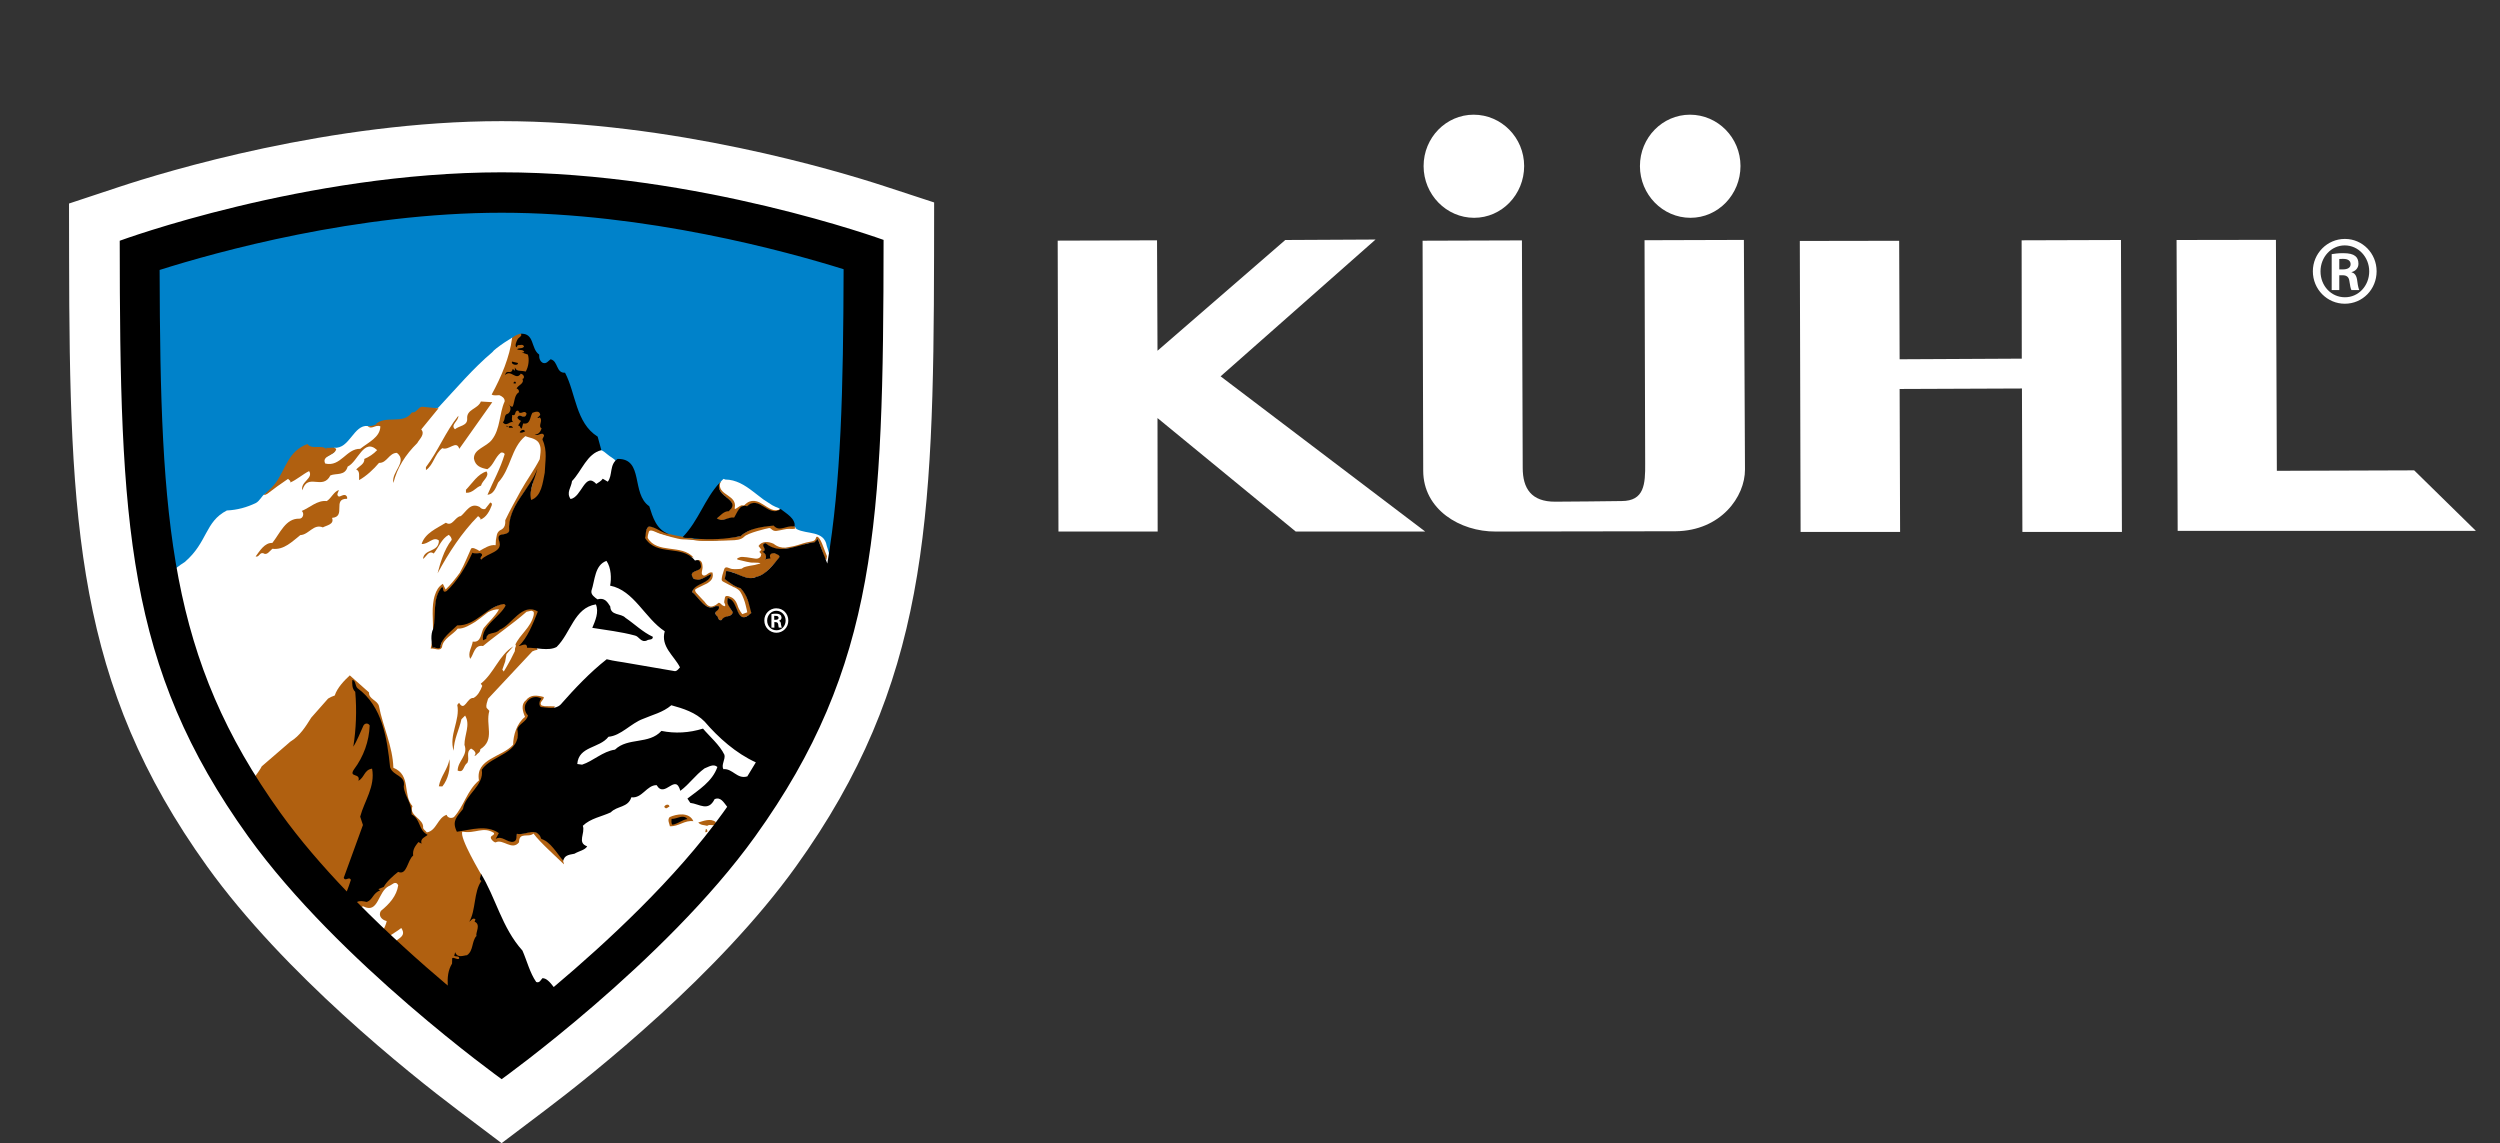 <svg width="234" height="107" viewBox="0 0 234 107" fill="none" xmlns="http://www.w3.org/2000/svg">
<rect x="0" y="0" width="234" height="107" fill="#333333" stroke="none"/>
<g clip-path="url(#clip0_2055_7516)">
<path d="M48.63 34.74C49.039 34.733 49.36 35.072 49.36 35.486C49.369 35.912 49.037 36.238 48.63 36.241C48.225 36.238 47.883 35.91 47.888 35.486C47.879 35.074 48.216 34.738 48.625 34.736L48.63 34.74ZM48.616 34.889C48.319 34.889 48.059 35.162 48.061 35.493C48.061 35.831 48.314 36.092 48.63 36.087C48.946 36.096 49.196 35.829 49.196 35.491C49.196 35.152 48.936 34.887 48.623 34.889H48.616ZM48.506 35.928L48.323 35.924V35.098C48.384 35.079 48.466 35.067 48.583 35.069C48.726 35.069 48.808 35.091 48.866 35.14C48.915 35.176 48.937 35.228 48.946 35.318C48.937 35.413 48.871 35.486 48.784 35.505L48.787 35.514C48.862 35.531 48.908 35.599 48.908 35.72C48.932 35.846 48.95 35.902 48.962 35.931L48.773 35.921C48.768 35.898 48.747 35.817 48.738 35.708C48.719 35.621 48.663 35.585 48.576 35.588L48.504 35.581L48.506 35.928ZM48.496 35.443H48.581C48.681 35.446 48.759 35.413 48.763 35.327C48.761 35.256 48.714 35.202 48.595 35.202C48.553 35.2 48.527 35.202 48.494 35.2L48.496 35.443Z" fill="white"/>
<path d="M219.491 22.364C221.138 22.364 222.451 23.723 222.451 25.391C222.451 27.084 221.138 28.429 219.475 28.429C217.826 28.429 216.483 27.084 216.483 25.391C216.483 23.723 217.828 22.364 219.475 22.364H219.491ZM219.46 22.97C218.206 22.97 217.199 24.057 217.199 25.4C217.199 26.763 218.206 27.823 219.475 27.823C220.739 27.837 221.759 26.763 221.759 25.4C221.759 24.057 220.737 22.97 219.475 22.97H219.46ZM218.957 27.149H218.246V23.788C218.516 23.75 218.812 23.696 219.31 23.696C219.882 23.696 220.232 23.788 220.452 23.965C220.642 24.113 220.75 24.342 220.75 24.689C220.75 25.095 220.471 25.377 220.11 25.468V25.495C220.406 25.55 220.591 25.821 220.642 26.317C220.707 26.84 220.779 27.043 220.832 27.149H220.095C220.017 27.03 219.966 26.73 219.897 26.277C219.844 25.913 219.627 25.764 219.268 25.764H218.957V27.149ZM218.957 25.216H219.289C219.7 25.216 220.017 25.079 220.017 24.73C220.017 24.445 219.819 24.232 219.341 24.232C219.166 24.232 219.044 24.232 218.957 24.246V25.216Z" fill="white"/>
<path d="M99 22.524L108.298 22.493L108.342 32.829L120.302 22.464L128.752 22.42L114.248 35.225L133.401 49.754H121.282L108.342 39.13L108.357 49.754H99.072L99 22.524Z" fill="white"/>
<path d="M168.462 22.553L168.536 49.79H177.849L177.805 36.409L189.254 36.363L189.296 49.79H198.611L198.522 22.464L189.224 22.493L189.239 33.569L177.805 33.628L177.762 22.537L168.462 22.553Z" fill="white"/>
<path d="M162.91 15.537C162.912 18.206 160.815 20.391 158.223 20.387C155.632 20.385 153.5 18.216 153.498 15.547C153.496 12.878 155.611 10.733 158.185 10.735C160.792 10.739 162.908 12.889 162.91 15.537Z" fill="white"/>
<path d="M142.661 15.537C142.663 18.206 140.566 20.391 137.974 20.387C135.383 20.385 133.251 18.216 133.249 15.547C133.247 12.878 135.362 10.733 137.936 10.735C140.543 10.739 142.657 12.889 142.661 15.537Z" fill="white"/>
<path d="M133.154 22.531L142.452 22.501L142.526 43.793C142.526 45.701 143.315 46.973 145.581 46.958C147.861 46.958 149.632 46.914 151.781 46.898C153.914 46.898 154.004 45.317 153.988 43.38C153.988 41.428 153.929 22.485 153.929 22.485L163.227 22.456C163.227 22.456 163.302 38.751 163.33 43.941C163.345 46.485 161.079 49.679 156.838 49.725C152.115 49.738 144.514 49.738 139.982 49.752C136.678 49.767 133.213 47.698 133.213 44.058L133.154 22.531Z" fill="white"/>
<path d="M203.727 22.464L203.83 49.687H231.741L225.966 44.024L213.113 44.068L213.027 22.449L203.727 22.464Z" fill="white"/>
<path d="M46.951 18.167C61.867 18.167 76.313 22.491 80.681 23.919C80.638 48.941 79.947 61.914 69.042 77.098C62.22 86.594 50.642 95.697 46.955 98.481C43.264 95.697 31.678 86.587 24.864 77.098C13.959 61.914 13.267 48.967 13.225 23.991C17.582 22.549 32.031 18.167 46.951 18.167ZM46.951 11.339C30.958 11.339 15.482 16.06 11.117 17.507L6.46 19.05L6.467 24.006C6.51 49.042 7.134 64.038 19.397 81.112C26.608 91.153 38.243 100.432 42.911 103.952L46.948 107L50.984 103.952C55.648 100.432 67.281 91.16 74.498 81.108C86.765 64.031 87.385 49.01 87.428 23.926L87.435 18.949L82.753 17.416C78.403 15.995 62.93 11.339 46.951 11.339Z" fill="white"/>
<path d="M6.82 19.31L6.827 24.006C6.87 48.967 7.49 63.916 19.689 80.903C26.871 90.904 38.475 100.155 43.128 103.667L46.951 106.553L50.777 103.667C55.431 100.158 67.027 90.911 74.216 80.903C86.415 63.916 87.036 48.938 87.079 23.933L87.086 19.22L82.653 17.766C78.306 16.341 62.88 11.696 46.955 11.696C31.015 11.7 15.582 16.407 11.231 17.849L6.82 19.31ZM46.955 98.932L46.741 98.77C43.282 96.159 31.461 86.897 24.575 77.311C13.449 61.82 12.911 48.375 12.868 23.991V23.728L13.114 23.645C17.25 22.274 31.91 17.799 46.955 17.799C61.996 17.799 76.659 22.217 80.795 23.569L81.041 23.648V23.912C80.999 48.339 80.46 61.81 69.334 77.303C62.445 86.897 50.627 96.155 47.169 98.763L46.955 98.932ZM13.581 24.258C13.627 48.321 14.198 61.636 25.152 76.892C31.842 86.208 43.267 95.239 46.955 98.034C50.642 95.239 62.06 86.215 68.757 76.892C79.715 61.636 80.285 48.296 80.328 24.186C75.906 22.754 61.607 18.531 46.955 18.531C32.299 18.527 17.999 22.808 13.581 24.258Z" fill="white"/>
<path d="M46.955 98.481C43.264 95.697 31.678 86.587 24.864 77.098C13.959 61.914 13.267 48.967 13.224 23.991C17.585 22.545 32.031 18.163 46.955 18.163C61.871 18.163 76.316 22.487 80.685 23.916C80.642 48.938 79.95 61.911 69.046 77.094C62.22 86.598 50.642 95.701 46.955 98.481Z" fill="#0082CA"/>
<path d="M46.955 98.481C50.645 95.697 62.224 86.597 69.042 77.098C74.823 69.048 77.732 61.622 79.198 52.692L78.189 52.425C77.911 52.353 77.693 52.137 77.615 51.859C77.565 51.686 77.508 51.484 77.447 51.282C77.443 51.264 77.433 51.246 77.426 51.231C77.411 51.185 77.401 51.138 77.383 51.091C77.144 49.634 75.532 50.038 74.573 49.526C74.519 49.515 74.448 49.313 74.395 49.309C74.391 49.133 74.312 49.078 74.284 48.981C74.231 48.812 73.089 47.636 72.858 47.546C72.662 47.481 72.472 47.391 72.284 47.289L71.463 46.756C71.139 46.514 70.818 46.258 70.486 46.006C69.713 45.41 68.885 44.888 67.883 44.884L67.726 44.819C67.256 45.234 67.27 45.483 67.273 45.677C67.277 45.85 67.405 46.164 67.534 46.294C67.591 46.352 67.634 46.442 67.701 46.496C67.484 47.823 67.281 49.908 67.17 50.59C65.191 50.611 63.169 50.46 61.425 49.782L61.051 49.201C61.051 49.201 59.439 47.38 59.4 47.311C59.361 47.243 58.102 43.86 58.102 43.86L57.61 43.124C57.496 42.926 57.053 42.724 56.861 42.536C56.658 42.37 56.479 42.204 56.24 42.121L50.913 40.304L50.399 38.407C50.399 38.407 49.633 33.981 49.597 33.945C49.561 33.909 48.609 32.174 48.609 32.174L47.935 31.601C47.472 31.875 46.887 32.272 46.463 32.604C46.277 32.741 46.156 32.863 46.081 32.964C44.273 34.486 42.686 36.372 41.046 38.129C40.925 38.259 40.836 38.132 40.714 38.262C40.215 38.789 39.673 39.557 39.153 40.04C38.404 39.936 37.009 39.737 37.009 39.737C36.81 39.636 35.44 39.727 35.237 39.838C35.005 39.871 34.609 39.928 34.431 39.871C33.09 39.734 32.723 42.049 31.275 41.908C31.432 42.341 31.211 42.388 30.979 42.522C30.894 42.565 30.794 42.626 30.705 42.691L29.564 42.835L27.602 44.548C27.381 44.509 26.55 44.909 26.433 45.097C26.08 45.454 25.659 45.454 25.313 45.901C25.16 45.998 25.138 46.071 24.721 46.291C24.571 46.355 24.286 46.907 23.951 47.08C23.102 47.488 22.204 47.737 21.234 47.78C19.162 48.844 19.451 50.752 17.293 52.606C16.951 52.793 15.831 53.659 14.997 54.337C16.544 62.538 19.44 69.542 24.867 77.094C31.678 86.59 43.26 95.697 46.955 98.481Z" fill="white"/>
<path d="M42.451 89.822L42.836 89.891C42.836 89.891 43.303 89.84 43.114 89.57C43.499 89.559 43.788 89.451 44.074 89.216C44.452 88.509 44.491 87.874 44.858 86.674C44.886 86.241 44.344 86.273 44.612 86.042C44.562 85.952 44.466 85.743 44.173 85.916C44.441 85.382 44.462 85.036 44.516 84.582C44.569 84.127 44.772 83.604 44.883 83.024C45.589 82.158 44.651 82.757 45.079 81.927C45.079 81.898 42.943 78.353 43.282 77.838C44.494 78.072 45.211 77.314 46.238 77.964C46.32 78.227 45.817 78.184 45.967 78.505C46.049 78.663 46.267 78.858 46.398 78.847C47.055 78.476 47.939 79.666 48.581 78.837C48.592 77.823 49.462 78.443 49.936 78.021C50.549 78.855 52.004 80.135 52.764 80.881C52.853 80.975 52.646 80.485 52.717 80.557C52.475 79.872 51.911 79.334 51.387 78.898C51.002 78.573 50.649 78.465 50.424 78.032C49.654 77.509 49.105 78.259 48.527 77.924C48.135 78.097 48.527 78.494 48 78.66C47.639 78.88 47.483 78.548 47.172 78.415C46.887 78.241 46.78 78.479 46.57 78.274C46.752 78.097 46.848 78.025 46.705 77.848C45.564 77.076 44.041 77.679 42.833 77.675C42.875 77.242 42.558 77.325 42.669 76.745C43.859 75.71 44.106 74.249 45.236 73.174C44.972 71.194 47.465 71.032 48.442 69.697C48.395 68.835 48.649 68.02 49.383 67.508C49.718 67.234 49.729 66.704 49.369 66.433C49.269 65.947 49.266 65.882 49.544 65.532C49.936 65.233 50.132 65.261 50.503 65.532C50.471 65.745 50.25 65.784 50.399 66.026C50.506 66.574 51.359 66.21 51.733 66.451C51.812 66.415 51.872 66.145 51.947 66.116L50.981 66.098L50.692 66.033C50.41 65.723 50.913 65.557 50.902 65.243C50.275 65.074 49.651 64.98 49.215 65.561C48.731 65.929 48.93 66.614 49.144 67.101C48.349 67.717 48.039 68.846 48.028 69.708C46.987 70.877 44.476 70.996 44.83 73.044C43.688 74.036 43.449 75.41 42.497 76.471C42.248 76.644 41.877 76.55 41.806 76.265C40.946 76.543 40.875 77.747 39.948 77.917C39.834 77.744 39.634 77.646 39.605 77.488C39.691 76.615 38.24 76.38 38.607 75.457C37.666 74.397 38.518 72.55 36.82 71.861C36.76 69.849 35.843 68.031 35.469 66.08C35.326 65.543 34.488 65.427 34.542 64.814L32.741 63.216C32.227 63.689 31.561 64.378 31.332 65.099C31.101 65.171 30.897 65.272 30.708 65.388L29.132 67.173C28.612 67.999 28.091 68.864 27.164 69.427C27.128 69.47 27.089 69.496 27.053 69.524L27.05 69.528L27.035 69.542C27.021 69.553 27.011 69.568 26.996 69.575L24.497 71.731C24.311 72.146 23.455 73.257 22.792 74.054C23.437 75.064 24.126 76.081 24.864 77.109C26.975 80.048 29.546 82.952 32.195 85.642C32.812 85.328 33.693 84.899 33.993 84.831C35.444 85.581 35.348 83.453 36.396 82.937C36.674 82.865 37.013 82.356 37.273 82.861C37.131 83.86 36.442 84.621 35.647 85.263C35.373 85.736 35.758 86.111 36.196 86.212C36.111 86.706 35.529 87.77 35.144 88.52C35.205 88.578 35.266 88.635 35.326 88.693C35.437 88.574 35.565 88.437 35.743 88.26C36.178 87.673 36.988 87.323 37.559 86.858C38.208 87.838 36.792 87.842 36.674 88.635C36.606 88.874 36.139 89.122 35.904 89.234C38.133 91.301 40.29 93.158 42.159 94.698L42.223 93.735C41.699 91.698 42.508 90.334 42.451 89.822Z" fill="#B06010"/>
<path d="M77.033 51.109C76.912 50.767 76.737 50.392 76.563 50.272C76.384 50.135 76.381 50.399 76.299 50.518C76.195 50.63 76.088 50.666 75.76 50.72C75.425 50.767 74.901 50.947 74.644 51.026C74.441 51.098 73.842 51.221 73.521 51.261C73.157 51.282 72.786 51.196 72.412 50.9C71.92 50.666 71.303 50.63 70.996 51.106L71.271 51.455L71.075 51.657L71.271 51.885C71.242 51.895 71.21 51.924 71.231 51.989C71.231 52.09 71.046 52.35 70.661 52.281C70.287 52.216 69.502 52.076 69.277 52.148C69.203 52.169 69.121 52.202 69.067 52.234C69.056 52.238 69.042 52.238 69.028 52.242L69.046 52.249C68.96 52.31 68.957 52.379 69.199 52.418C69.602 52.501 70.219 52.696 70.536 52.66C70.747 52.656 71.224 52.674 71.16 52.746C70.989 52.793 70.818 52.837 70.643 52.88C70.618 52.884 70.593 52.887 70.565 52.894C69.374 53.078 69.555 53.187 69.42 53.226C69.284 53.262 68.764 53.291 68.511 53.255C68.247 53.219 67.887 52.902 67.773 53.316C67.63 53.727 67.566 53.994 67.552 54.2C67.526 54.424 67.716 54.442 68.09 54.654C68.218 54.73 68.379 54.802 68.546 54.878C68.561 54.892 68.579 54.907 68.593 54.925C68.657 54.939 68.71 54.965 68.767 54.986C68.992 55.102 69.195 55.231 69.302 55.405C69.523 55.751 69.727 56.324 69.802 56.674C69.898 57.035 69.944 57.312 69.944 57.312L69.484 57.482C69.484 57.482 69.17 57.132 69.017 56.616C68.832 56.104 68.564 55.928 68.254 55.823C67.93 55.718 67.865 55.834 67.844 55.978C67.844 56.108 67.719 56.36 67.833 56.487C67.883 56.566 67.894 56.67 67.865 56.732C67.794 56.75 67.701 56.707 67.609 56.649C67.455 56.508 67.327 56.364 67.234 56.443C67.181 56.487 67.091 56.562 66.992 56.634C66.92 56.667 66.656 56.793 66.542 56.779C66.218 56.732 66.064 56.472 65.947 56.321C65.826 56.18 65.212 55.556 65.166 55.484C65.12 55.415 64.98 55.231 65.134 55.13C65.273 55.033 65.943 54.737 66.189 54.604C66.41 54.46 66.646 54.29 66.696 54.016C66.735 53.854 66.724 53.738 66.699 53.663C66.696 53.637 66.706 53.623 66.699 53.598C66.681 53.59 66.667 53.59 66.649 53.587C66.646 53.583 66.642 53.58 66.639 53.576C66.635 53.576 66.628 53.58 66.624 53.58C66.293 53.526 66.147 53.933 65.829 53.865C65.526 53.727 65.808 53.316 65.754 52.999C65.744 52.664 65.619 52.35 65.18 52.429C65.537 52.573 65.558 52.548 65.469 53.118C65.316 53.497 64.959 53.389 64.756 53.659C64.706 53.994 64.881 54.167 65.02 54.207C65.002 54.254 65.091 54.297 65.212 54.29C65.398 54.283 65.818 54.164 66 54.063C66.175 53.951 66.56 53.727 66.567 53.724V53.727C66.553 53.764 66.289 54.233 66.182 54.297C66.061 54.337 65.38 54.694 65.166 54.853C64.945 55.001 64.859 55.181 64.859 55.181L64.774 55.408C64.774 55.408 64.874 55.502 65.159 55.805C65.433 56.097 65.694 56.487 65.929 56.645C66.161 56.811 66.603 56.937 66.731 56.858C66.903 56.804 66.992 56.717 67.099 56.728C67.174 56.732 67.255 56.822 67.284 56.894C67.27 56.937 67.252 56.977 67.238 57.017C67.141 57.096 66.956 57.251 66.945 57.316C66.931 57.478 67.045 57.572 67.106 57.688C67.184 57.803 67.259 57.994 67.377 58.059C67.487 58.113 67.541 58.037 67.659 57.926C67.78 57.835 68.026 57.752 68.233 57.659C68.454 57.605 68.589 57.417 68.632 57.367C68.66 57.316 68.546 57.251 68.493 57.143C68.447 57.024 68.029 56.443 68.097 56.148C68.19 55.852 68.447 56.144 68.564 56.317C68.675 56.479 69.038 57.309 69.16 57.478C69.281 57.669 69.488 57.879 69.698 57.781C69.909 57.688 70.14 57.572 70.204 57.532C70.272 57.486 70.319 57.377 70.319 57.377C70.319 57.377 70.326 57.298 70.297 57.212C70.304 56.945 70.233 56.685 70.112 56.45C70.037 56.23 69.901 55.913 69.787 55.661C69.755 55.563 69.598 55.358 69.588 55.34C69.466 55.148 69.299 55.026 69.299 55.026C69.299 55.026 69.006 54.925 68.999 54.925C68.792 54.828 68.493 54.68 68.332 54.543C68.051 54.312 67.872 54.211 67.872 54.211L67.962 53.486C67.962 53.486 68.193 53.471 68.468 53.54C68.486 53.544 68.504 53.547 68.521 53.554C68.618 53.583 68.714 53.623 68.828 53.681C69.284 53.929 69.898 54.092 70.147 54.124C70.404 54.146 71.242 53.947 71.695 53.554C72.162 53.147 72.822 52.379 72.89 52.256C72.907 52.216 72.965 52.159 72.968 52.119C72.975 52.112 72.982 52.105 72.986 52.094C72.979 52.087 72.968 52.083 72.961 52.076C72.947 51.993 72.875 51.845 72.662 51.805C72.316 51.74 72.08 51.715 72.045 51.939C71.98 52.155 72.098 52.227 72.098 52.227C72.098 52.227 72.07 52.242 71.941 52.267C71.806 52.285 71.627 52.335 71.627 52.335C71.627 52.335 71.731 52.209 71.713 52.036C71.702 51.863 71.488 51.679 71.431 51.657L71.599 51.473C71.624 51.3 71.513 51.142 71.456 51.015C71.652 50.817 71.585 50.867 71.684 50.886C71.97 51.214 72.633 51.452 73.232 51.401L73.346 51.387C73.346 51.387 74.348 51.261 74.626 51.196C74.901 51.131 75.571 50.839 75.792 50.828C76.01 50.813 76.234 50.799 76.292 50.767C76.352 50.738 76.545 50.438 76.545 50.438C76.545 50.438 77.094 51.874 77.115 52.09C77.154 52.303 77.354 52.404 77.354 52.404L77.404 52.054C77.404 52.054 77.151 51.441 77.033 51.109Z" fill="#B06010"/>
<path d="M50.438 57.089C50.253 56.811 49.141 56.905 48.87 56.908L46.455 59C46.245 59.253 45.881 59.036 45.706 59.375L45.582 59.458C45.517 59.678 45.525 59.646 45.468 59.639C45.446 58.705 46.156 58.391 46.808 57.745C47.037 57.511 47.211 56.865 47.415 56.649L47.265 56.486L46.741 56.577C46.423 56.732 45.871 57.006 45.788 57.085C45.728 57.103 45.66 57.128 45.571 57.179C44.997 57.525 44.088 58.019 43.909 58.062C43.571 58.163 43.328 58.12 42.993 58.264C42.982 58.286 42.936 57.164 41.613 59.606C41.139 59.88 41.52 60.775 40.757 60.645C40.286 60.551 40.518 60.208 40.465 59.895C40.436 60.172 40.376 60.436 40.311 60.71C40.682 60.648 41.167 61.002 41.37 60.58C41.456 59.765 42.397 59.419 42.843 58.838C43.414 58.881 44.056 58.459 44.494 58.2C44.597 58.142 45.268 57.619 45.696 57.291C46.02 57.132 46.338 57.017 46.709 57.031C46.327 57.724 45.739 58.196 45.272 58.787C45.001 59.224 45.068 60.18 44.248 60.053C44.173 60.602 43.763 61.081 44.006 61.673C44.369 61.243 44.384 60.324 45.211 60.468C46.691 59.245 47.818 58.539 49.287 57.262L49.74 57.161C50.011 57.237 49.975 57.323 49.954 57.568C49.679 58.769 48.677 59.346 48.228 60.356L48.26 60.335L48.288 60.465L48.213 60.677L48.188 60.951L47.814 61.702L47.411 62.423L47.151 62.856L47.019 62.679L47.286 61.914L47.407 61.222L48.042 60.501C46.698 61.33 46.256 63 45.001 63.992L45.14 64.197C44.979 64.641 44.694 65.153 44.316 65.33C43.703 65.261 43.499 66.679 42.968 65.777L42.8 65.983C43.093 67.396 41.987 68.832 42.465 70.271C42.472 69.21 42.979 68.323 43.189 67.321L43.535 66.978C44.052 67.833 43.467 68.785 43.474 69.719C43.842 70.714 42.857 71.19 42.836 72.124C43.439 72.391 43.339 71.674 43.749 71.396C43.984 70.916 43.571 70.437 44.091 70.062C44.305 70.163 44.708 70.505 44.391 70.718H44.548C44.697 70.469 44.954 70.469 44.958 70.13C46.373 69.228 45.418 67.865 45.803 66.534L45.546 66.26C45.464 65.95 45.614 65.705 45.682 65.402L49.829 60.969C49.968 60.894 50.153 60.84 50.353 60.814C50.221 60.818 50.253 60.486 50.143 60.504C49.422 60.605 49.062 59.978 49.312 59.804C49.501 58.939 50.617 57.947 50.438 57.089Z" fill="#B06010"/>
<path d="M50.898 41.047C50.959 40.917 51.013 40.791 51.055 40.686C50.873 40.455 50.645 40.405 50.645 40.405C50.777 40.264 50.866 39.958 50.727 39.849C50.709 39.68 50.774 39.59 50.791 39.355C50.831 39.258 50.784 39.038 50.738 39.041C50.189 39.067 50.873 38.876 50.545 38.497C50.421 38.464 50.068 38.468 49.978 38.475C49.593 38.529 49.618 39.128 49.372 39.42C49.272 39.55 49.294 39.561 49.037 39.514C48.98 39.517 48.905 39.546 48.827 39.997C48.616 39.893 48.752 39.932 48.659 39.737L48.873 39.373L48.566 39.11L48.709 39.031C48.773 38.814 48.837 39.027 49.222 39.099L49.408 38.717C49.34 38.457 49.084 38.382 48.784 38.493C48.584 38.421 48.506 38.284 48.374 38.316C48.124 38.382 48.213 38.605 48.11 38.62C47.828 38.695 47.846 39.225 47.839 39.395C47.643 39.597 47.707 39.435 47.422 39.615C47.211 39.561 47.272 39.474 47.333 39.29C47.372 39.171 47.39 38.959 47.497 38.84C47.561 38.746 47.643 38.807 47.689 38.771L47.825 38.547L47.914 38.183C47.917 38.205 48.074 38.324 48.128 38.104L48.217 37.79L48.431 36.917C48.763 36.776 48.755 36.484 48.52 36.326C48.591 36.25 48.652 36.243 48.713 36.127C49.162 35.824 48.998 35.586 49.098 35.456C49.162 35.215 48.923 34.8 48.795 34.908C48.588 35.053 48.424 35.146 48.217 35.081C48.106 35.049 48.028 34.937 47.903 34.912C47.778 34.88 47.978 34.898 48.049 34.667L48.324 34.735L48.267 34.533C48.392 34.717 48.616 34.746 48.837 34.779C49.055 34.793 49.265 34.825 49.369 34.815C49.461 34.468 49.629 34.169 49.572 33.451C49.501 33.047 49.497 33.08 49.151 33.011L49.187 32.867C49.076 32.734 49.176 32.708 48.759 32.672L49.169 32.467L49.094 32.243C48.791 32.178 48.517 32.088 48.381 32.355C48.395 32.149 48.413 31.994 48.524 31.814C48.673 31.59 49.048 31.424 48.795 31.222C48.52 31.259 48.139 31.432 47.932 31.634C47.707 33.422 46.919 35.28 46.02 36.928C46.22 37.054 46.495 36.993 46.737 36.989C46.99 37.09 47.261 37.267 47.236 37.57C46.712 38.724 46.851 40.134 46.038 41.166C45.507 41.851 44.334 42.024 44.359 42.926C44.49 43.636 45.033 43.806 45.621 43.917C46.216 43.524 46.32 42.807 46.89 42.363C47.044 42.342 47.144 42.363 47.24 42.496C46.855 43.831 46.142 45.097 45.628 46.309C46.213 46.269 46.416 45.627 46.627 45.165C47.835 43.871 47.828 41.916 49.169 40.823C49.547 40.985 50.036 40.993 50.378 41.371C50.724 41.847 50.581 42.385 50.52 42.98C50.046 43.917 49.262 44.999 48.748 45.93C48.238 46.857 47.75 47.737 47.293 48.689C47.354 49.526 46.865 49.562 46.748 49.674C46.605 49.8 46.562 49.883 46.509 50.052L46.416 50.55L46.391 51.03C45.87 50.95 45.328 51.315 44.876 51.571C44.612 51.401 44.187 51.178 44.084 51.369C43.781 52.018 43.449 52.898 43.089 53.5C43.071 53.536 43.061 53.562 43.053 53.587C42.665 54.131 42.108 54.813 41.709 55.177L41.452 54.647C41.021 54.918 40.846 55.285 40.714 55.679C40.34 56.789 40.575 58.102 40.522 59.3C40.982 57.702 40.372 56.169 41.37 54.983C41.449 55.12 41.517 55.408 41.434 55.585C42.108 55.459 43.285 54.153 43.349 53.522C43.706 53.042 44.209 51.953 44.334 51.895C44.366 51.884 44.59 51.823 44.786 51.773C44.84 51.834 44.89 51.906 44.915 51.917C45.193 52.079 44.965 52.158 44.926 52.361L45.118 52.498C45.311 52.177 47.39 51.711 46.73 50.579C46.616 50.016 47.019 50.085 47.397 49.984C47.532 49.944 47.621 49.803 47.703 49.706C47.632 48.123 48.356 47.095 49.166 45.916C49.6 45.31 49.715 45.378 49.975 44.697C49.843 45.631 49.561 45.811 49.633 46.803L49.804 46.879C50.135 46.637 50.478 46.377 50.631 46.045C51.187 44.837 51.344 43.326 51.123 42.042C51.152 41.562 50.906 41.112 50.898 41.047Z" fill="#B06010"/>
<path d="M50.76 36.773C50.945 35.929 51.376 34.991 50.831 34.241C50.492 34.959 50.271 35.716 50.271 36.56C49.893 36.813 49.879 37.217 49.9 37.566C50.378 37.487 50.553 37.044 50.76 36.773Z" fill="#B06010"/>
<path d="M39.866 43.726L39.869 44.001C40.59 43.514 40.679 42.486 41.399 41.948C42.012 42.215 42.722 41.137 42.989 42.01L46.078 37.646L45.011 37.581C44.73 38.295 43.656 38.295 43.728 39.186C43.774 39.867 42.972 39.839 42.587 40.178C42.116 39.777 42.943 39.402 42.9 38.919C41.709 40.39 41.028 42.186 39.866 43.726Z" fill="#B06010"/>
<path d="M39.427 40.196L41.046 38.216C41.046 38.216 40.992 38.197 40.893 38.208L39.498 38.071C39.11 38.111 38.974 38.688 38.56 38.591C37.783 39.795 36.086 38.8 35.134 39.727C35.209 39.716 35.262 39.712 35.326 39.705C34.995 39.792 34.652 39.954 34.392 39.871C34.795 40.271 35.137 39.698 35.601 39.907C35.583 40.935 34.481 41.397 33.718 42.01C32.409 41.977 31.889 43.734 30.441 43.387C30.063 42.637 31.372 42.648 31.471 42.031C31.293 41.793 30.812 41.974 30.512 41.905L30.601 42.089C30.138 41.537 29.207 42.157 28.779 41.559C26.975 42.219 26.754 43.867 25.823 45.169C25.559 45.541 25.288 45.782 24.718 46.301C24.682 46.406 25.014 46.226 25.014 46.226C25.819 45.609 26.101 45.411 26.964 44.819C27.032 44.924 27.239 44.989 27.167 45.162C27.756 44.917 28.373 44.365 28.933 44.094C29.371 44.787 28.077 45.104 28.305 45.89C28.786 44.199 30.198 45.937 30.926 44.498C31.479 44.267 32.299 44.567 32.541 43.672C33.508 43.225 34.042 40.956 35.301 42.132C34.955 42.5 34.538 42.774 34.099 42.955C34.149 43.427 33.614 43.629 33.34 43.946C33.718 44.083 33.59 44.596 33.611 44.938C34.303 44.556 34.991 43.903 35.476 43.326C36.225 43.355 36.403 42.392 37.152 42.388C38.193 43.214 36.585 44.181 36.824 45.205C37.163 43.795 37.944 42.565 39.056 41.472C39.263 41.086 39.819 40.643 39.427 40.196Z" fill="#B06010"/>
<path d="M64.924 52.188C63.786 50.896 61.518 51.877 60.627 50.352C60.619 50.186 60.659 49.991 60.737 49.764C60.855 49.475 61.404 49.836 61.785 49.962C62.181 50.088 63.483 50.471 63.857 50.482C64.225 50.482 64.788 50.51 65.234 50.601C65.701 50.68 67.93 50.604 68.4 50.575C68.857 50.565 69.345 50.55 69.659 50.236C69.944 49.897 71.802 49.454 71.988 49.425C72.191 49.389 72.251 49.746 72.686 49.692C73.111 49.638 73.578 49.483 73.881 49.501C74.177 49.526 74.498 49.508 74.452 49.414C74.409 49.335 74.184 49.154 73.974 49.201C73.749 49.245 73.068 49.428 72.929 49.371C72.797 49.302 72.437 49.126 72.437 49.126C72.437 49.126 71.057 49.317 70.7 49.4C70.344 49.483 69.541 49.959 69.42 50.078C69.313 50.197 69.11 50.233 69.031 50.243C68.939 50.262 66.5 50.449 66.1 50.46C65.697 50.449 65.048 50.446 64.898 50.409C64.759 50.381 64.652 50.319 64.417 50.359C64.182 50.399 63.975 50.262 63.85 50.233C63.715 50.222 62.727 50.016 62.552 49.969C62.385 49.919 61.703 49.493 61.311 49.389C60.912 49.27 60.676 49.248 60.676 49.248C60.634 49.324 60.473 49.63 60.473 49.62L60.398 49.944C60.366 50.114 60.334 50.467 60.334 50.467C61.154 51.488 62.367 51.697 63.69 51.708C63.961 52.119 64.463 52.047 64.924 52.188Z" fill="#B06010"/>
<path d="M45.536 44.127C44.715 44.358 44.195 45.248 43.614 45.84V46.121C44.245 46.179 44.541 45.595 45.026 45.454C45.136 44.978 45.853 44.599 45.536 44.127Z" fill="#B06010"/>
<path d="M31.725 46.485C31.422 46.319 31.686 46.071 31.714 45.865C31.222 46.042 31.044 46.594 30.591 46.9C29.699 46.799 29.008 47.513 28.244 47.824C28.498 48.033 28.38 48.523 28.045 48.548C26.736 48.487 26.212 49.919 25.488 50.821C24.778 50.777 24.304 51.578 23.926 52.086C24.265 52.187 24.29 51.679 24.643 51.783C24.982 52.018 25.238 51.578 25.495 51.365C26.576 51.506 27.36 50.676 28.109 50.085C28.904 50.056 29.346 48.999 30.22 49.364C30.569 49.169 31.318 49.086 31.079 48.473C32.452 48.368 31.065 46.659 32.488 46.687C32.516 46.561 32.481 46.442 32.349 46.352C32.099 46.269 31.939 46.457 31.725 46.485Z" fill="#B06010"/>
<path d="M42.002 50.06C42.18 50.197 42.273 50.363 42.28 50.532C41.535 51.47 41.178 52.833 40.957 53.666C41.98 51.762 43.218 49.858 44.751 48.307C44.822 48.408 45.029 48.469 44.961 48.639C45.514 48.437 45.835 47.824 46.028 47.297C46.067 47.124 46.028 47.095 45.889 47.034L45.407 47.647C45.172 47.687 45.033 47.607 44.894 47.452C44.027 46.998 43.653 47.885 43.136 48.307C42.597 48.336 42.355 49.335 41.734 48.927C40.896 49.447 39.791 49.886 39.463 50.914C40.076 50.983 40.557 50.161 41.082 50.593C41.074 51.733 39.702 51.329 39.591 52.317C39.916 52.115 40.119 51.466 40.597 51.809C41.074 51.224 41.313 50.438 42.002 50.06Z" fill="#B06010"/>
<path d="M41.075 73.6L41.406 73.61C41.962 72.911 42.166 71.959 42.066 71.064C41.93 71.973 41.231 72.673 41.075 73.6Z" fill="#B06010"/>
<path d="M68.771 48.494C68.985 48.209 69.074 47.665 69.395 47.517C69.456 47.484 69.484 47.358 69.584 47.38C69.691 47.401 69.812 47.401 69.941 47.405C70.415 46.929 70.925 47.156 71.346 47.394C71.67 47.571 72.073 47.87 72.401 47.885C72.605 47.899 73.025 47.831 73.064 47.629C72.473 47.989 71.956 47.542 71.406 47.207C71.014 46.947 70.593 46.788 70.151 46.947C70.001 46.994 69.798 47.149 69.641 47.319C69.559 47.304 69.481 47.29 69.402 47.3C69.242 47.333 68.999 47.567 68.835 47.632C68.793 47.636 68.746 47.639 68.775 47.513C68.996 46.37 67.331 46.359 67.377 45.378C67.38 45.27 67.409 45.219 67.48 45.086C67.202 45.194 67.273 45.616 67.331 45.822C67.495 46.294 68.268 46.641 68.489 47.084C68.39 47.34 68.575 47.618 68.165 47.827C67.709 47.683 67.491 48.152 67.224 48.354C67.181 48.401 67.045 48.538 66.985 48.548C67.612 48.884 68.218 48.426 68.771 48.494Z" fill="#B06010"/>
<path d="M62.677 76.481C62.441 76.763 62.659 77.066 62.702 77.336C63.536 77.379 64.075 76.748 64.902 76.864C64.503 75.98 63.326 76.186 62.677 76.481Z" fill="#B06010"/>
<path d="M65.358 76.986C65.572 77.257 65.915 77.213 66.204 77.3C66.403 77.062 67.106 77.487 66.988 76.939C66.489 76.543 65.776 76.871 65.358 76.986Z" fill="#B06010"/>
<path d="M62.17 75.533L62.242 75.598C62.381 75.764 62.516 75.522 62.652 75.518C62.677 75.208 62.231 75.287 62.17 75.533Z" fill="#B06010"/>
<path d="M66.068 77.588L66.008 77.895C66.075 77.895 66.175 77.891 66.214 77.823C66.214 77.722 66.168 77.585 66.068 77.588Z" fill="#B06010"/>
<path d="M48.477 33.974L47.928 33.844C47.789 34.144 48.52 34.281 48.477 33.974Z" fill="black"/>
<path d="M48.281 35.788C48.206 35.644 48.042 35.759 48.071 35.889L48.281 35.893V35.788Z" fill="black"/>
<path d="M47.568 39.9C47.522 39.896 47.475 39.882 47.429 39.835C47.365 40.03 47.486 39.914 47.568 39.9Z" fill="black"/>
<path d="M48.021 40.04C47.885 39.788 47.743 39.896 47.596 39.9C47.625 39.907 47.643 39.939 47.629 40.033L48.021 40.04Z" fill="black"/>
<path d="M49.148 40.38C49.009 40.066 48.702 40.343 48.641 40.452C48.77 40.574 48.984 40.452 49.148 40.38Z" fill="black"/>
<path d="M62.855 76.647C62.859 76.817 62.798 77.058 62.941 77.195C63.458 77.105 63.864 76.719 64.346 76.665C63.914 76.171 63.411 76.665 62.855 76.647Z" fill="black"/>
<path d="M73.061 47.636C71.959 48.509 71.025 46.283 69.923 47.383C69.234 47.145 69.02 47.968 68.714 48.444C68.132 48.35 67.64 48.923 67.091 48.516C67.416 48.285 67.74 47.827 68.222 47.849C69.463 46.727 66.845 46.529 67.355 45.194C65.947 46.695 65.408 48.718 63.9 50.272C64.246 50.438 64.663 50.272 64.97 50.406C66.521 50.539 67.872 50.474 69.316 50.189C70.165 49.421 71.26 49.331 72.412 49.19C72.986 49.865 73.645 49.079 74.394 49.309C74.451 48.498 73.606 48.08 73.061 47.636Z" fill="black"/>
<path d="M46.951 16.129C28.583 16.129 11.206 22.534 11.206 22.534C11.227 48.999 11.802 62.38 23.234 78.299C31.674 90.053 46.955 101.01 46.955 101.01C46.955 101.01 62.231 90.053 70.675 78.299C82.118 62.365 82.682 48.974 82.703 22.455C82.699 22.455 65.319 16.129 46.951 16.129ZM69.941 72.683C69.933 72.68 69.926 72.676 69.923 72.676C68.992 72.95 68.575 71.915 67.715 71.995C67.477 71.609 67.915 71.071 67.808 70.653C67.362 69.722 66.396 68.911 65.8 68.197C64.506 68.601 63.179 68.673 61.91 68.413C60.74 69.708 58.779 68.994 57.563 70.166C56.397 70.336 55.527 71.237 54.482 71.573L54.033 71.511C54.161 69.827 56.108 70.061 56.953 68.962C58.123 68.868 59.054 67.696 60.202 67.281C61.079 66.899 62.042 66.689 62.837 66.011C63.943 66.314 65.119 66.686 65.95 67.537C67.237 69.041 68.889 70.512 70.746 71.356C70.486 71.8 70.219 72.24 69.941 72.683ZM76.545 50.438L76.245 50.752C74.772 50.907 73.039 52.029 71.649 50.835C71.039 51.015 71.962 51.416 71.349 51.654C71.656 51.762 71.827 52.148 71.588 52.375C71.759 52.27 71.969 52.35 72.148 52.234C72.016 52.166 72.098 52.043 72.069 51.967C72.173 51.755 72.351 51.791 72.48 51.787C72.693 51.863 73.032 51.964 72.932 52.169C72.43 52.793 71.731 53.778 70.811 53.987C69.88 54.441 68.967 53.511 67.972 53.446L67.837 54.203C68.3 54.542 68.767 54.925 69.317 55.055C69.948 55.704 70.108 56.533 70.319 57.381C68.853 58.751 69.167 56.115 68.126 55.981C67.912 56.497 68.364 56.901 68.6 57.323C68.386 57.861 67.822 57.525 67.541 58.037C67.198 58.145 67.266 57.742 67.059 57.601C66.671 57.154 67.466 57.222 67.266 56.739L66.992 56.728C66.057 57.319 65.397 55.855 64.777 55.412C65.077 54.514 66.421 54.69 66.571 53.724C66.046 53.955 65.458 54.488 64.909 54.149C64.31 53.313 65.629 53.59 65.615 52.999C65.558 52.739 65.554 52.285 65.048 52.465C63.825 50.922 61.493 52.126 60.377 50.359C60.487 50.005 60.384 49.555 60.719 49.281C61.443 49.327 61.931 49.901 62.623 49.998C61.439 49.587 61.104 48.426 60.773 47.387C59.05 46.208 60.291 42.911 57.809 42.955C57.014 43.47 57.364 44.498 56.886 45.086L56.419 44.808C56.262 45.043 56.016 45.155 55.812 45.295C54.746 44.134 54.454 46.529 53.405 46.709C52.984 46.085 53.469 45.645 53.541 45.028C54.464 44.073 54.935 42.457 56.287 42.136L55.941 40.87C53.883 39.582 53.897 36.798 52.888 34.887C52.029 34.937 52.261 33.794 51.537 33.628C51.301 33.794 51.166 34.068 50.824 33.971C50.545 33.834 50.446 33.531 50.467 33.188C49.668 32.636 50.057 31.168 48.734 31.237C48.941 31.403 48.584 31.587 48.47 31.716C48.334 31.962 48.156 32.362 48.342 32.514L48.474 32.301C48.68 32.337 48.934 32.16 49.051 32.434C48.898 32.683 48.527 32.517 48.406 32.705C48.688 32.813 48.898 32.683 49.066 32.914C49.037 33.019 48.898 32.986 48.816 32.982L49.408 33.188C49.558 33.635 49.476 34.32 49.212 34.771C48.748 34.667 48.388 34.804 48.188 34.393L48.196 34.688L47.989 34.53C47.86 35.143 47.418 34.49 47.276 35.107C47.832 34.533 48.281 35.666 48.745 34.98C48.951 35.013 49.162 35.273 48.962 35.456L48.894 35.453C49.13 35.922 48.456 36.041 48.352 36.383L48.42 36.387C48.563 36.488 48.595 36.585 48.559 36.722C48.138 36.971 48.178 37.613 47.992 38.053C47.796 38.129 47.65 37.851 47.557 37.794C47.914 38.096 47.796 38.536 47.561 38.71C47.119 38.818 47.35 39.218 47.076 39.535C47.432 39.994 47.736 39.337 48.078 39.535C47.8 39.398 47.971 38.987 47.939 38.843C48.359 38.98 48.106 38.439 48.477 38.432C48.527 38.468 48.591 38.504 48.552 38.576C48.802 38.818 49.08 38.338 49.287 38.706C49.144 39.42 48.613 38.54 48.424 39.117C48.584 39.261 48.577 39.326 48.766 39.391L48.491 39.835C48.741 39.821 48.645 40.123 48.834 40.113L48.973 39.633C49.665 39.766 49.579 39.052 49.832 38.641C50.107 38.533 50.517 38.4 50.57 38.843L50.289 39.121C50.349 39.11 50.474 39.146 50.506 39.059C50.881 39.355 50.314 39.867 50.695 40.102C50.599 40.376 50.428 40.686 50.046 40.657C50.36 40.827 50.467 40.589 50.774 40.596C51.12 40.762 50.738 40.964 50.781 41.166C51.259 42.194 51.02 43.189 50.988 44.246C50.791 45.212 50.692 46.438 49.718 46.799C49.479 45.829 50.082 44.837 50.303 43.849C49.615 45.84 47.489 47.304 47.657 49.71C47.379 50.261 46.452 49.713 46.709 50.608C47.151 51.7 45.589 51.74 45.047 52.389C44.847 52.184 45.186 52.112 45.107 51.866C44.95 51.639 44.505 51.91 44.219 51.733C43.602 53.107 42.708 54.496 41.812 55.318C41.295 55.614 41.613 54.763 41.313 55.001C40.443 56.086 40.853 57.543 40.554 58.852C40.276 59.357 40.397 60.179 40.468 60.62C40.675 60.551 41.142 60.836 41.224 60.555C41.295 59.732 42.265 59.08 42.793 58.535C44.583 58.596 45.535 56.742 47.193 56.53L47.329 56.663C46.84 57.724 44.997 58.585 45.211 59.931L45.514 59.79C45.585 59.072 46.348 59.433 46.78 58.932C47.889 58.51 48.884 56.349 50.342 57.244C49.889 58.365 49.376 59.707 48.559 60.468C48.787 60.461 49.344 60.075 49.329 60.63C50.164 60.602 51.344 60.969 52.1 60.555C53.43 59.249 53.74 56.894 55.773 56.569C56.083 57.287 55.712 58.113 55.438 58.766C56.747 58.979 58.105 59.13 59.407 59.48C59.813 59.538 59.977 60.183 60.544 59.952C60.708 59.808 61.126 59.945 61.104 59.602C60.159 59.166 59.403 58.412 58.54 57.825C58.123 57.377 57.15 57.651 57.121 56.764C56.839 56.328 56.6 55.913 55.919 56.097C55.68 55.917 55.288 55.675 55.359 55.296C55.695 54.308 55.655 52.898 56.764 52.498C57.214 53.139 57.239 54.167 57.107 54.817C59.35 55.257 60.352 57.868 62.22 59.087C61.817 60.529 63.101 61.377 63.647 62.466C63.511 62.61 63.379 62.82 63.169 62.82C61.764 62.574 60.28 62.322 58.883 62.084C58.141 61.943 57.506 61.889 56.789 61.705C55.245 62.913 53.787 64.453 52.46 65.961C51.929 66.441 51.287 66.221 50.617 66.177C50.392 65.972 50.481 65.6 50.681 65.395C50.175 65.085 49.565 65.261 49.276 65.763C49.008 66.12 49.115 66.664 49.415 66.963C49.319 67.522 48.595 67.728 48.417 68.237C48.884 70.567 46.017 70.639 45.093 72.052C45.339 73.528 43.549 74.357 43.335 75.724C42.729 76.488 42.28 76.864 42.765 77.852C44.066 77.671 45.532 77.166 46.694 77.978L46.395 78.523C47.004 78.183 47.386 78.826 47.981 78.8C48.431 78.753 48.31 78.306 48.385 78.043C49.19 78.249 50.203 77.285 50.667 78.519C51.547 78.815 52.107 79.85 52.717 80.564C52.838 80.109 53.117 80.016 53.773 79.907C54.179 79.659 54.764 79.569 54.96 79.215C53.983 78.883 54.8 77.996 54.553 77.293C55.285 76.586 56.308 76.442 57.171 76.034C57.752 75.417 58.793 75.608 59.093 74.627C60.109 74.757 60.53 73.481 61.461 73.488C62.224 74.79 63.212 72.312 63.679 74.022C64.574 73.347 65.041 72.582 65.943 71.922C66.293 71.8 66.77 71.447 67.148 71.789C66.671 73.163 65.405 73.921 64.342 74.746L64.613 75.15C65.476 75.251 66.289 76.005 66.885 74.804C67.448 74.552 67.733 75.1 68.065 75.515C67.929 75.706 67.794 75.901 67.655 76.092C63.244 82.234 56.764 88.231 51.829 92.386C51.462 91.91 51.134 91.542 50.767 91.56C50.635 91.701 50.499 92.044 50.189 91.914C49.597 91.066 49.322 89.93 48.901 88.974C46.958 86.814 46.405 84.004 44.975 81.711C45.132 81.992 44.712 82.263 45.054 82.468C44.334 83.464 44.547 85.22 43.923 86.277C44.105 86.172 44.212 85.905 44.441 86.006C44.587 86.075 44.405 86.172 44.433 86.273C45.022 86.54 44.519 87.272 44.58 87.615C44.137 88.159 44.316 88.989 43.724 89.396C43.389 89.436 42.8 89.71 42.604 89.122L42.515 89.465C42.654 89.566 43.039 89.44 42.971 89.739C42.768 89.851 42.483 89.57 42.326 89.681L42.312 90.193C41.923 90.821 41.873 91.521 41.909 92.249C39.316 90.06 36.314 87.373 33.415 84.43C33.643 84.282 34.042 84.354 34.31 84.423C34.902 84.25 34.891 83.572 35.583 83.348L35.412 83.222L35.922 83.013C36.171 82.533 36.788 81.981 37.266 81.606C38.09 81.981 38.129 80.506 38.671 80.084C38.607 79.486 38.881 79.19 39.159 78.818L39.459 78.966C39.291 78.476 39.833 78.335 40.026 78.144C39.142 77.693 39.388 76.669 38.517 76.218C38.603 75.222 37.84 74.483 37.79 73.621C38.004 72.55 36.795 72.665 36.514 71.814C36.228 69.109 35.804 66.12 33.465 64.417C33.215 64.179 33.322 63.703 32.98 63.635C32.947 63.974 32.947 64.482 33.251 64.753C33.404 66.469 33.329 68.291 33.069 69.888C33.422 69.351 33.718 68.561 34.017 67.916C34.156 67.663 34.467 67.663 34.602 67.901C34.549 69.38 34.035 70.819 33.133 72.016C32.594 72.813 33.785 72.319 33.547 73.08C34.128 72.774 34.071 72.056 34.827 71.944C35.141 73.628 34.103 74.966 33.714 76.438L33.971 77.221L32.174 82.162C32.331 82.544 32.68 81.989 32.841 82.36C32.727 82.728 32.598 83.088 32.459 83.442C30.209 81.094 28.059 78.606 26.251 76.088C15.838 61.59 15.007 49.039 14.94 25.268C20.253 23.587 33.418 19.912 46.951 19.912C60.477 19.912 73.638 23.537 78.962 25.199C78.93 36.419 78.731 45.144 77.436 52.75C77.072 51.823 76.723 50.932 76.545 50.438Z" fill="black"/>
<path d="M72.672 56.941C73.296 56.93 73.785 57.446 73.785 58.077C73.799 58.726 73.293 59.224 72.672 59.227C72.055 59.224 71.535 58.723 71.542 58.077C71.528 57.45 72.041 56.937 72.665 56.934L72.672 56.941ZM72.651 57.168C72.198 57.168 71.802 57.583 71.806 58.088C71.806 58.604 72.191 59 72.672 58.993C73.154 59.008 73.535 58.6 73.535 58.084C73.535 57.569 73.139 57.164 72.662 57.168H72.651ZM72.483 58.751L72.205 58.744V57.486C72.298 57.457 72.423 57.439 72.601 57.442C72.818 57.442 72.943 57.475 73.032 57.55C73.107 57.605 73.139 57.684 73.154 57.821C73.139 57.965 73.04 58.077 72.907 58.106L72.911 58.12C73.025 58.145 73.097 58.25 73.097 58.434C73.132 58.625 73.161 58.712 73.179 58.755L72.89 58.741C72.883 58.705 72.85 58.582 72.836 58.416C72.808 58.283 72.722 58.228 72.59 58.232L72.48 58.221L72.483 58.751ZM72.469 58.012H72.597C72.751 58.016 72.868 57.965 72.876 57.835C72.872 57.727 72.801 57.644 72.619 57.644C72.555 57.641 72.515 57.644 72.465 57.641L72.469 58.012Z" fill="white"/>
</g>
<defs>
<clipPath id="clip0_2055_7516">
<rect width="234" height="107" fill="white"/>
</clipPath>
</defs>
</svg>
